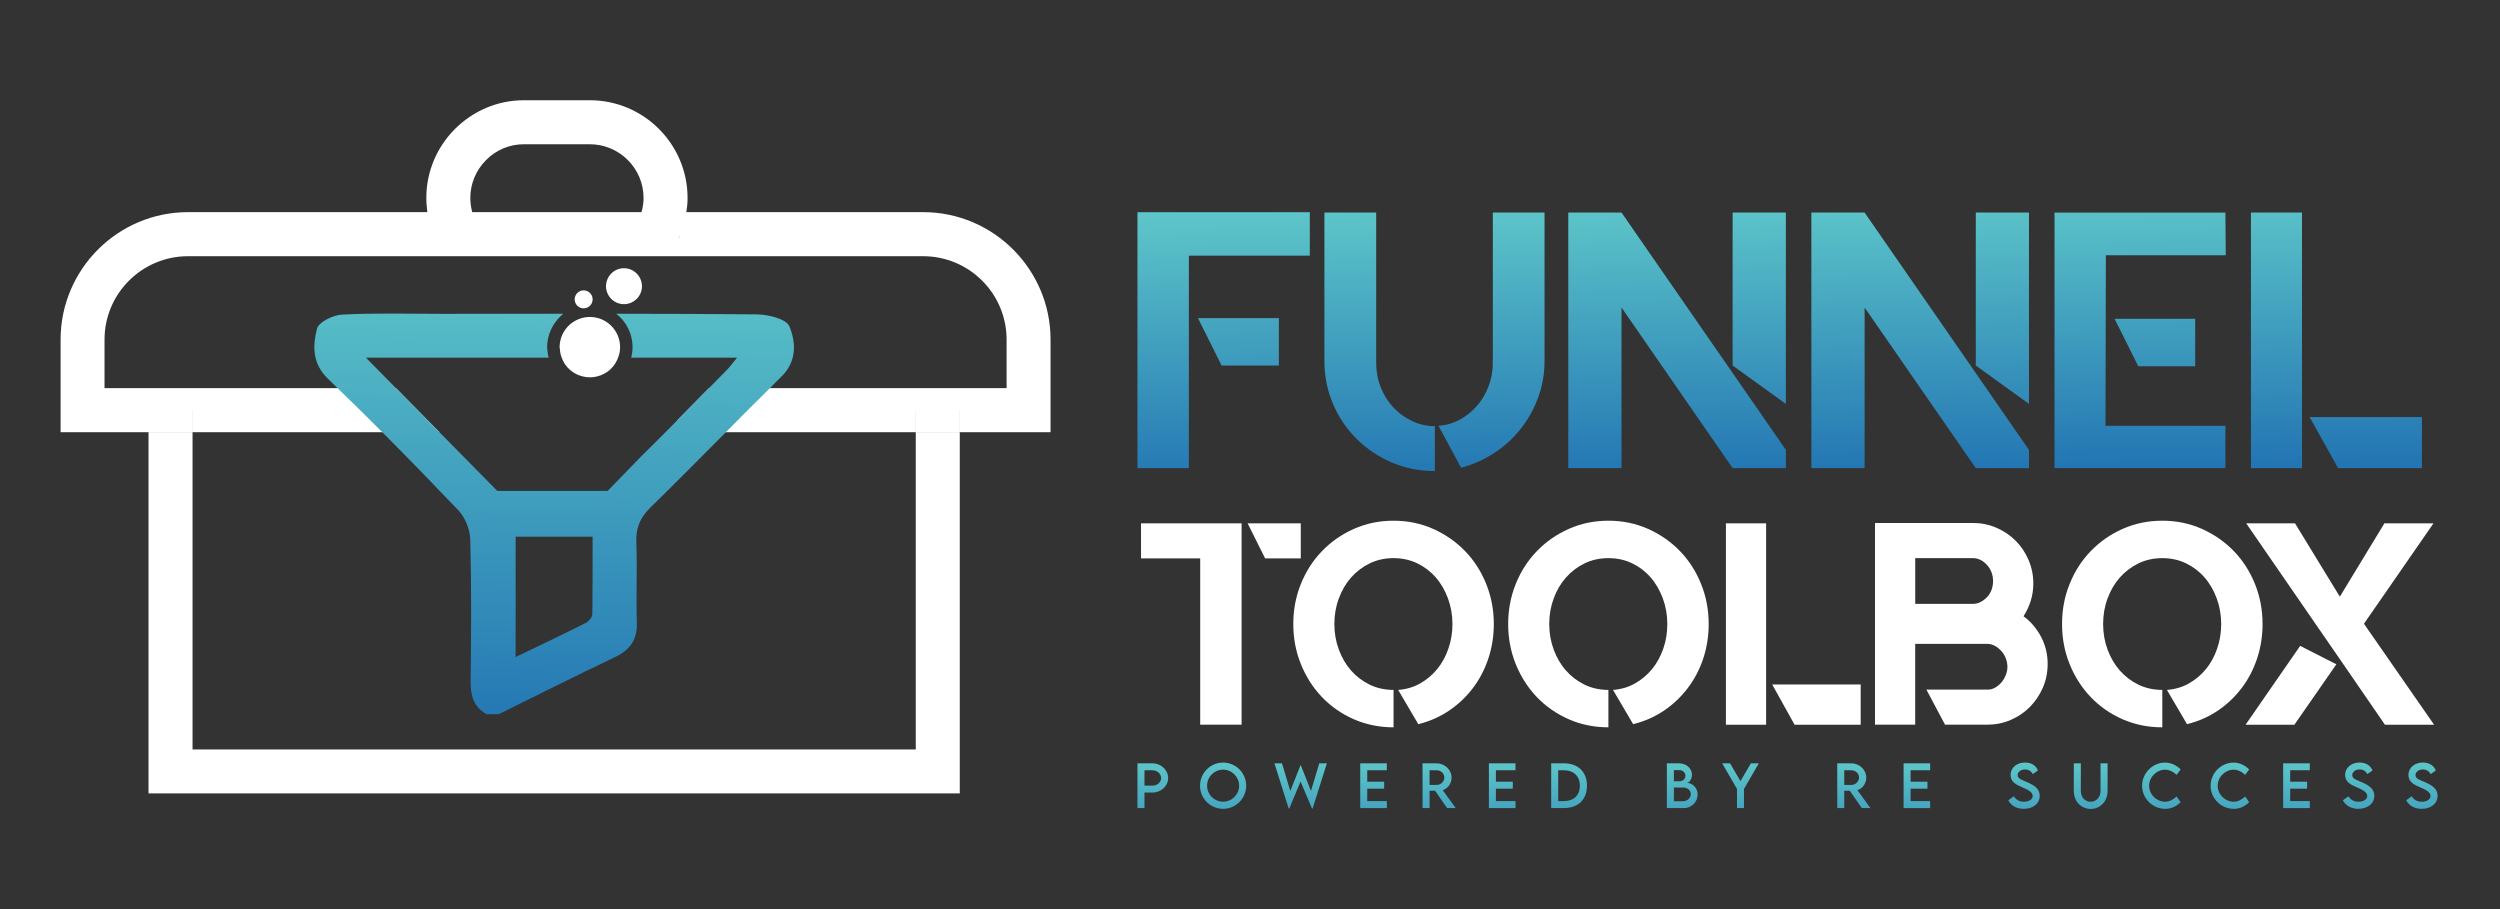 <?xml version="1.0" encoding="utf-8"?>
<!-- Generator: Adobe Illustrator 28.3.0, SVG Export Plug-In . SVG Version: 6.00 Build 0)  -->
<svg version="1.1" id="Layer_1" xmlns="http://www.w3.org/2000/svg" xmlns:xlink="http://www.w3.org/1999/xlink" x="0px" y="0px"
	 viewBox="0 0 1100 400" style="enable-background:new 0 0 1100 400;" xml:space="preserve">
<rect x="0" y="0" width="1100" height="400" fill="#333333" stroke="none"/>
<style type="text/css">
	.st0{fill:#FFFFFF;}
	.st1{fill:url(#SVGID_1_);}
	.st2{fill:url(#SVGID_00000106830383438351434160000008339766282405755535_);}
	.st3{fill:url(#SVGID_00000081607396063966969710000000071939186731645825_);}
	.st4{fill:url(#SVGID_00000163065077507106635070000000953499441436555965_);}
	.st5{fill:url(#SVGID_00000112592472671299738810000000006232633521733771_);}
	.st6{fill:url(#SVGID_00000106108666385209971530000011994607974387527614_);}
	.st7{fill:url(#SVGID_00000018945974024472986700000002979761187370699676_);}
	.st8{fill:url(#SVGID_00000154419924321269658170000000179732184816510600_);}
	.st9{fill:url(#SVGID_00000050647263668350759160000015457565339434660262_);}
	.st10{fill:url(#SVGID_00000042733346759991211530000011282347704829460156_);}
	.st11{fill:url(#SVGID_00000008830890545816622620000003994837829991126912_);}
	.st12{fill:url(#SVGID_00000000215438682439969670000012603183705045106572_);}
	.st13{fill:url(#SVGID_00000050621245205085006640000014692870492784129180_);}
	.st14{fill:url(#SVGID_00000047755100651635448920000005789575015129763989_);}
	.st15{fill:url(#SVGID_00000124125645517879799290000014221942019818731182_);}
	.st16{fill:url(#SVGID_00000116205630616086670190000001269154895113691822_);}
	.st17{fill:url(#SVGID_00000124841982422329166290000010739183066833750706_);}
	.st18{fill:url(#SVGID_00000116922001488813541520000006496855767898385282_);}
	.st19{fill:url(#SVGID_00000003819330877427771180000003661581789407857810_);}
	.st20{fill:url(#SVGID_00000063611163589256439200000018346107171694093759_);}
	.st21{fill:url(#SVGID_00000018940579660385759600000004548205589696999074_);}
	.st22{fill:url(#SVGID_00000083799495429696636490000002177351249396215469_);}
	.st23{fill:url(#SVGID_00000095300505576771819480000011219928479721697447_);}
	.st24{fill:url(#SVGID_00000080895554132720877830000011095019527676851887_);}
	.st25{fill:none;}
	.st26{fill:url(#SVGID_00000008833009706044014720000005869827263839622568_);}
</style>
<g>
	<path class="st0" d="M548.95,230.26l7.7,15.43h15.69v-15.43H548.95z M502.05,230.26v15.43h26.04v73.18h18.21v-88.61H502.05z"/>
	<path class="st0" d="M653.92,256.91c-2.23-5.53-5.34-10.35-9.29-14.43c-3.97-4.1-8.65-7.35-14.04-9.77
		c-5.38-2.39-11.19-3.6-17.43-3.6c-6.24,0-12.06,1.21-17.45,3.6c-5.4,2.41-10.07,5.67-14.02,9.77c-3.97,4.08-7.06,8.9-9.29,14.43
		c-2.25,5.53-3.35,11.41-3.35,17.66c0,6.25,1.1,12.14,3.35,17.66c2.23,5.53,5.32,10.37,9.29,14.51c3.95,4.12,8.63,7.37,14.02,9.74
		c5.4,2.35,11.21,3.54,17.45,3.54v-16.46c-3.79,0-7.26-0.76-10.43-2.27c-3.15-1.53-5.9-3.6-8.22-6.21
		c-2.31-2.61-4.11-5.71-5.42-9.24c-1.32-3.56-1.97-7.31-1.97-11.27c0-3.96,0.64-7.72,1.97-11.27c1.3-3.54,3.11-6.63,5.42-9.24
		c2.33-2.61,5.08-4.68,8.22-6.21c3.17-1.51,6.64-2.27,10.43-2.27c3.79,0,7.26,0.76,10.43,2.27c3.15,1.53,5.88,3.6,8.14,6.21
		c2.29,2.61,4.07,5.71,5.38,9.24c1.3,3.56,1.97,7.31,1.97,11.27c0,3.8-0.6,7.41-1.79,10.83c-1.16,3.42-2.81,6.41-4.91,8.98
		c-2.11,2.57-4.61,4.68-7.52,6.33c-2.91,1.65-6.14,2.59-9.67,2.85l8.85,15.07c4.87-1.19,9.37-3.15,13.46-5.89
		c4.09-2.75,7.6-6.07,10.55-9.95c2.95-3.88,5.22-8.22,6.82-13.04c1.6-4.8,2.41-9.87,2.41-15.19
		C657.27,268.32,656.15,262.43,653.92,256.91z"/>
	<path class="st0" d="M748.46,256.91c-2.23-5.53-5.32-10.35-9.29-14.43c-3.95-4.1-8.63-7.35-14.02-9.77
		c-5.4-2.39-11.21-3.6-17.45-3.6c-6.24,0-12.06,1.21-17.43,3.6c-5.4,2.41-10.07,5.67-14.04,9.77c-3.95,4.08-7.06,8.9-9.29,14.43
		s-3.35,11.41-3.35,17.66c0,6.25,1.12,12.14,3.35,17.66s5.34,10.37,9.29,14.51c3.97,4.12,8.65,7.37,14.04,9.74
		c5.38,2.35,11.19,3.54,17.43,3.54v-16.46c-3.79,0-7.26-0.76-10.43-2.27c-3.15-1.53-5.9-3.6-8.2-6.21
		c-2.33-2.61-4.13-5.71-5.44-9.24c-1.3-3.56-1.97-7.31-1.97-11.27c0-3.96,0.66-7.72,1.97-11.27c1.3-3.54,3.11-6.63,5.44-9.24
		c2.31-2.61,5.06-4.68,8.2-6.21c3.17-1.51,6.64-2.27,10.43-2.27c3.79,0,7.28,0.76,10.43,2.27c3.17,1.53,5.88,3.6,8.14,6.21
		c2.29,2.61,4.07,5.71,5.38,9.24c1.3,3.56,1.97,7.31,1.97,11.27c0,3.8-0.58,7.41-1.77,10.83c-1.18,3.42-2.83,6.41-4.93,8.98
		c-2.11,2.57-4.61,4.68-7.52,6.33c-2.91,1.65-6.14,2.59-9.67,2.85l8.85,15.07c4.89-1.19,9.37-3.15,13.46-5.89
		c4.09-2.75,7.6-6.07,10.55-9.95c2.95-3.88,5.24-8.22,6.84-13.04c1.58-4.8,2.39-9.87,2.39-15.19
		C751.81,268.32,750.71,262.43,748.46,256.91z"/>
	<path class="st0" d="M779.76,301.15l9.85,17.72h29.09v-17.72H779.76z M759.4,230.26v88.61h17.69v-88.61H759.4z"/>
	<path class="st0" d="M898.07,280.19c-1.95-3.66-4.51-6.69-7.72-9.04c1.36-2.11,2.41-4.38,3.17-6.77c0.76-2.41,1.14-4.96,1.14-7.68
		c0-3.62-0.7-7.05-2.09-10.31c-1.4-3.26-3.29-6.09-5.7-8.48c-2.41-2.41-5.22-4.3-8.47-5.71c-3.25-1.39-6.68-2.09-10.31-2.09h-43.09
		v88.75h17.69v-35.56h31.71c1.18,0,2.31,0.3,3.35,0.88c1.06,0.58,2.01,1.35,2.85,2.27c0.84,0.94,1.5,2.01,1.97,3.24
		c0.46,1.23,0.7,2.47,0.7,3.74c0,1.19-0.24,2.37-0.7,3.54c-0.46,1.19-1.08,2.25-1.83,3.17c-0.76,0.92-1.69,1.71-2.73,2.33
		c-1.06,0.64-2.17,0.96-3.35,0.96h-27.04l8.2,15.43h18.58c3.63,0,7.06-0.68,10.31-2.09c3.25-1.39,6.06-3.3,8.47-5.75
		s4.29-5.28,5.7-8.48c1.38-3.22,2.09-6.67,2.09-10.39C900.98,287.87,900,283.87,898.07,280.19z M876.27,259.56
		c-0.46,1.23-1.12,2.29-1.97,3.17c-0.84,0.88-1.79,1.61-2.85,2.15c-1.04,0.54-2.17,0.82-3.35,0.82h-25.4v-20.13h25.4
		c1.18,0,2.31,0.28,3.35,0.82c1.06,0.54,2.01,1.29,2.85,2.21c0.84,0.94,1.5,2.01,1.97,3.24c0.46,1.23,0.68,2.51,0.68,3.86
		C876.95,257.05,876.73,258.33,876.27,259.56z"/>
	<path class="st0" d="M992.17,256.91c-2.23-5.53-5.34-10.35-9.29-14.43c-3.97-4.1-8.65-7.35-14.04-9.77
		c-5.38-2.39-11.19-3.6-17.43-3.6c-6.24,0-12.06,1.21-17.45,3.6c-5.4,2.41-10.07,5.67-14.02,9.77c-3.97,4.08-7.06,8.9-9.29,14.43
		c-2.25,5.53-3.35,11.41-3.35,17.66c0,6.25,1.1,12.14,3.35,17.66c2.23,5.53,5.32,10.37,9.29,14.51c3.95,4.12,8.63,7.37,14.02,9.74
		c5.4,2.35,11.21,3.54,17.45,3.54v-16.46c-3.79,0-7.26-0.76-10.43-2.27c-3.15-1.53-5.9-3.6-8.22-6.21
		c-2.31-2.61-4.11-5.71-5.42-9.24c-1.32-3.56-1.97-7.31-1.97-11.27c0-3.96,0.64-7.72,1.97-11.27c1.3-3.54,3.11-6.63,5.42-9.24
		c2.33-2.61,5.08-4.68,8.22-6.21c3.17-1.51,6.64-2.27,10.43-2.27c3.79,0,7.26,0.76,10.43,2.27c3.15,1.53,5.88,3.6,8.14,6.21
		c2.29,2.61,4.07,5.71,5.38,9.24c1.3,3.56,1.97,7.31,1.97,11.27c0,3.8-0.6,7.41-1.79,10.83c-1.16,3.42-2.81,6.41-4.91,8.98
		c-2.11,2.57-4.61,4.68-7.52,6.33c-2.91,1.65-6.14,2.59-9.67,2.85l8.85,15.07c4.87-1.19,9.37-3.15,13.46-5.89
		c4.09-2.75,7.6-6.07,10.55-9.95c2.95-3.88,5.22-8.22,6.82-13.04c1.6-4.8,2.41-9.87,2.41-15.19
		C995.52,268.32,994.4,262.43,992.17,256.91z"/>
	<path class="st0" d="M1040.14,274.45l30.59-44.18h-21.6l-19.6,32.27l-19.72-32.27h-21.48l30.45,44.18l10.75,15.57l19.84,28.85
		h21.62L1040.14,274.45z M1012.07,284.19l-24.01,34.68h21.48l18.46-26.58L1012.07,284.19z"/>
</g>
<g>
	<linearGradient id="SVGID_1_" gradientUnits="userSpaceOnUse" x1="507.233" y1="335.517" x2="507.233" y2="385.023">
		<stop  offset="0" style="stop-color:#5DC6C9"/>
		<stop  offset="1" style="stop-color:#2376B3"/>
	</linearGradient>
	<path class="st1" d="M507.06,335.87h-6.58v19.69h3.09v-6.83h3.49c3.81,0,6.92-2.85,6.92-6.37
		C513.98,338.78,510.87,335.87,507.06,335.87z M507.06,345.68l-3.49-0.02v-6.73h3.49c2.11,0,3.83,1.53,3.83,3.42
		C510.89,344.19,509.17,345.7,507.06,345.68z"/>
	
		<linearGradient id="SVGID_00000182522840959944261360000002549901626577802414_" gradientUnits="userSpaceOnUse" x1="538.165" y1="335.529" x2="538.165" y2="385.042">
		<stop  offset="0" style="stop-color:#5DC6C9"/>
		<stop  offset="1" style="stop-color:#2376B3"/>
	</linearGradient>
	<path style="fill:url(#SVGID_00000182522840959944261360000002549901626577802414_);" d="M538.16,335.53
		c-5.6,0-10.15,4.58-10.15,10.21c0,5.57,4.55,10.15,10.15,10.15c5.6,0,10.17-4.58,10.17-10.15
		C548.33,340.11,543.75,335.53,538.16,335.53z M538.16,352.75c-3.89,0-7.04-3.15-7.04-7.03c0-3.9,3.15-7.07,7.04-7.07
		c3.87,0,7.06,3.17,7.06,7.07C545.22,349.59,542.03,352.75,538.16,352.75z"/>
	
		<linearGradient id="SVGID_00000017516213043760987740000000600405216625614265_" gradientUnits="userSpaceOnUse" x1="572.277" y1="335.517" x2="572.277" y2="385.017">
		<stop  offset="0" style="stop-color:#5DC6C9"/>
		<stop  offset="1" style="stop-color:#2376B3"/>
	</linearGradient>
	<path style="fill:url(#SVGID_00000017516213043760987740000000600405216625614265_);" d="M580.48,335.87l-3.65,12.14l-4.49-11.31
		h-0.12l-4.49,11.33l-3.65-12.16h-3.33l6.26,19.87h0.28l4.95-11.87l5.04,11.87h0.28l6.26-19.87H580.48z"/>
	
		<linearGradient id="SVGID_00000000192392550791005000000009201422480466709172_" gradientUnits="userSpaceOnUse" x1="604.353" y1="335.517" x2="604.353" y2="385.023">
		<stop  offset="0" style="stop-color:#5DC6C9"/>
		<stop  offset="1" style="stop-color:#2376B3"/>
	</linearGradient>
	<path style="fill:url(#SVGID_00000000192392550791005000000009201422480466709172_);" d="M610.21,338.9v-3.03H598.5v19.69h11.72
		v-3.07h-8.63v-5.47h7.44v-3.07h-7.44v-5.04H610.21z"/>
	
		<linearGradient id="SVGID_00000057829402897247305070000017769104506742528393_" gradientUnits="userSpaceOnUse" x1="633.22" y1="335.517" x2="633.22" y2="385.023">
		<stop  offset="0" style="stop-color:#5DC6C9"/>
		<stop  offset="1" style="stop-color:#2376B3"/>
	</linearGradient>
	<path style="fill:url(#SVGID_00000057829402897247305070000017769104506742528393_);" d="M634.8,347.68
		c2.27-0.74,3.89-2.95,3.89-5.49c0-3.52-3.01-6.33-6.66-6.33h-6.12l0.02,19.69h3.09v-7.63h2.41l5.3,7.63h3.79L634.8,347.68z
		 M632.12,345.37h-3.11v-6.45h3.11c1.83,0,3.39,1.37,3.39,3.19C635.51,343.89,633.96,345.37,632.12,345.37z"/>
	
		<linearGradient id="SVGID_00000077303598585156526530000002502834323410827650_" gradientUnits="userSpaceOnUse" x1="660.963" y1="335.517" x2="660.963" y2="385.023">
		<stop  offset="0" style="stop-color:#5DC6C9"/>
		<stop  offset="1" style="stop-color:#2376B3"/>
	</linearGradient>
	<path style="fill:url(#SVGID_00000077303598585156526530000002502834323410827650_);" d="M666.82,338.9v-3.03h-11.71v19.69h11.71
		v-3.07h-8.63v-5.47h7.44v-3.07h-7.44v-5.04H666.82z"/>
	
		<linearGradient id="SVGID_00000095300242294965487620000012767588621207081900_" gradientUnits="userSpaceOnUse" x1="690.401" y1="335.517" x2="690.401" y2="385.023">
		<stop  offset="0" style="stop-color:#5DC6C9"/>
		<stop  offset="1" style="stop-color:#2376B3"/>
	</linearGradient>
	<path style="fill:url(#SVGID_00000095300242294965487620000012767588621207081900_);" d="M688.12,335.87h-5.6v19.69h5.6
		c6.26,0,10.15-3.78,10.15-9.83C698.27,339.65,694.38,335.85,688.12,335.87z M688.16,352.49h-2.55v-13.56h2.51
		c4.31,0,7.02,2.61,7.02,6.79C695.15,349.87,692.46,352.49,688.16,352.49z"/>
	
		<linearGradient id="SVGID_00000008845325946271934190000008315294805258572434_" gradientUnits="userSpaceOnUse" x1="740.19" y1="335.517" x2="740.19" y2="385.023">
		<stop  offset="0" style="stop-color:#5DC6C9"/>
		<stop  offset="1" style="stop-color:#2376B3"/>
	</linearGradient>
	<path style="fill:url(#SVGID_00000008845325946271934190000008315294805258572434_);" d="M742.27,344.47
		c0.74,0,2.21-1.43,2.21-3.56c0-2.61-2.29-5.04-5.68-5.04h-5.38v19.69h7.36c3.91,0,6.18-2.99,6.18-6.01
		C746.96,346.5,744.47,344.47,742.27,344.47z M736.51,338.86h2.47c1.38,0,2.61,1.06,2.61,2.45c0,1.41-1.12,2.47-2.65,2.45
		l-2.43,0.02V338.86z M740.5,352.55h-3.99v-6.05h3.95c2.23,0,3.49,1.37,3.49,2.85C743.95,351.26,742.27,352.55,740.5,352.55z"/>
	
		<linearGradient id="SVGID_00000095328152153006813280000000643259261029318785_" gradientUnits="userSpaceOnUse" x1="765.807" y1="335.517" x2="765.807" y2="385.023">
		<stop  offset="0" style="stop-color:#5DC6C9"/>
		<stop  offset="1" style="stop-color:#2376B3"/>
	</linearGradient>
	<path style="fill:url(#SVGID_00000095328152153006813280000000643259261029318785_);" d="M770.39,335.87l-4.59,7.84l-4.57-7.84
		h-3.47l6.52,11.27v8.42h3.07v-8.42l6.52-11.27H770.39z"/>
	
		<linearGradient id="SVGID_00000078723387467834993940000014247537687290474674_" gradientUnits="userSpaceOnUse" x1="815.686" y1="335.517" x2="815.686" y2="385.023">
		<stop  offset="0" style="stop-color:#5DC6C9"/>
		<stop  offset="1" style="stop-color:#2376B3"/>
	</linearGradient>
	<path style="fill:url(#SVGID_00000078723387467834993940000014247537687290474674_);" d="M817.27,347.68
		c2.25-0.74,3.89-2.95,3.89-5.49c0-3.52-3.01-6.33-6.66-6.33h-6.12l0.02,19.69h3.07v-7.63h2.43l5.3,7.63h3.79L817.27,347.68z
		 M814.56,345.37h-3.09v-6.45h3.09c1.83,0,3.41,1.37,3.41,3.19C817.97,343.89,816.43,345.37,814.56,345.37z"/>
	
		<linearGradient id="SVGID_00000059305312517928773270000015767277973943616170_" gradientUnits="userSpaceOnUse" x1="843.419" y1="335.517" x2="843.419" y2="385.023">
		<stop  offset="0" style="stop-color:#5DC6C9"/>
		<stop  offset="1" style="stop-color:#2376B3"/>
	</linearGradient>
	<path style="fill:url(#SVGID_00000059305312517928773270000015767277973943616170_);" d="M849.27,338.9v-3.03h-11.69v19.69h11.69
		v-3.07h-8.61v-5.47h7.42v-3.07h-7.42v-5.04H849.27z"/>
	
		<linearGradient id="SVGID_00000109725907679118009290000015697400243485946023_" gradientUnits="userSpaceOnUse" x1="890.58" y1="335.508" x2="890.58" y2="385.012">
		<stop  offset="0" style="stop-color:#5DC6C9"/>
		<stop  offset="1" style="stop-color:#2376B3"/>
	</linearGradient>
	<path style="fill:url(#SVGID_00000109725907679118009290000015697400243485946023_);" d="M891.97,344.17
		c-2.39-1.02-4.21-1.57-4.21-3.11c0-1.39,1.44-2.51,3.25-2.51c1.42,0,2.79,0.74,3.39,2.07l2.29-1.59c-0.8-2.15-2.89-3.52-5.7-3.52
		c-3.55,0-6.34,2.25-6.34,5.47c0,3.09,2.57,4.3,4.87,5.32c2.29,0.98,4.87,2.09,4.87,3.92c0,1.49-1.66,2.55-3.87,2.55
		c-1.91,0-3.53-0.88-4.41-2.41l-2.45,1.75c1.12,2.27,3.59,3.78,6.82,3.78c3.99,0,7-2.25,7-5.75
		C897.49,347.04,895.08,345.54,891.97,344.17z"/>
	
		<linearGradient id="SVGID_00000149359046083141072780000007225910962810730898_" gradientUnits="userSpaceOnUse" x1="919.908" y1="335.517" x2="919.908" y2="385.011">
		<stop  offset="0" style="stop-color:#5DC6C9"/>
		<stop  offset="1" style="stop-color:#2376B3"/>
	</linearGradient>
	<path style="fill:url(#SVGID_00000149359046083141072780000007225910962810730898_);" d="M924.23,335.87v12.22
		c0,2.71-1.95,4.7-4.35,4.7c-2.39,0-4.31-1.99-4.31-4.7v-12.22h-3.09v12.22c0,4.52,3.23,7.84,7.42,7.84c4.19,0,7.44-3.32,7.44-7.84
		v-12.22H924.23z"/>
	
		<linearGradient id="SVGID_00000173134403274217378610000006776094168602612652_" gradientUnits="userSpaceOnUse" x1="950.991" y1="335.529" x2="950.991" y2="385.042">
		<stop  offset="0" style="stop-color:#5DC6C9"/>
		<stop  offset="1" style="stop-color:#2376B3"/>
	</linearGradient>
	<path style="fill:url(#SVGID_00000173134403274217378610000006776094168602612652_);" d="M952.6,352.77
		c-3.53,0-6.98-3.05-6.98-7.03c0-3.94,3.41-7.07,6.96-7.07c1.95,0,3.73,0.9,5.12,2.29l1.79-2.43c-1.93-1.87-4.27-2.97-6.84-2.99
		c-5.52,0-10.13,4.64-10.13,10.19c0,5.57,4.61,10.17,10.19,10.17c2.93,0,5.08-1.29,6.78-2.95l-1.79-2.49
		C956.35,351.76,954.6,352.77,952.6,352.77z"/>
	
		<linearGradient id="SVGID_00000004527436781475669450000012593874078104841352_" gradientUnits="userSpaceOnUse" x1="981.141" y1="335.529" x2="981.141" y2="385.042">
		<stop  offset="0" style="stop-color:#5DC6C9"/>
		<stop  offset="1" style="stop-color:#2376B3"/>
	</linearGradient>
	<path style="fill:url(#SVGID_00000004527436781475669450000012593874078104841352_);" d="M982.77,352.77
		c-3.53,0-6.98-3.05-6.98-7.03c0-3.94,3.39-7.07,6.96-7.07c1.93,0,3.71,0.9,5.1,2.29l1.79-2.43c-1.93-1.87-4.27-2.97-6.82-2.99
		c-5.54,0-10.15,4.64-10.15,10.19c0,5.57,4.61,10.17,10.19,10.17c2.93,0,5.1-1.29,6.78-2.95l-1.77-2.49
		C986.5,351.76,984.77,352.77,982.77,352.77z"/>
	
		<linearGradient id="SVGID_00000156557402164338486740000006243113343771279496_" gradientUnits="userSpaceOnUse" x1="1010.449" y1="335.517" x2="1010.449" y2="385.023">
		<stop  offset="0" style="stop-color:#5DC6C9"/>
		<stop  offset="1" style="stop-color:#2376B3"/>
	</linearGradient>
	<path style="fill:url(#SVGID_00000156557402164338486740000006243113343771279496_);" d="M1016.31,338.9v-3.03h-11.72v19.69h11.72
		v-3.07h-8.63v-5.47h7.44v-3.07h-7.44v-5.04H1016.31z"/>
	
		<linearGradient id="SVGID_00000016057310708146841230000001894711350597986717_" gradientUnits="userSpaceOnUse" x1="1037.801" y1="335.508" x2="1037.801" y2="385.012">
		<stop  offset="0" style="stop-color:#5DC6C9"/>
		<stop  offset="1" style="stop-color:#2376B3"/>
	</linearGradient>
	<path style="fill:url(#SVGID_00000016057310708146841230000001894711350597986717_);" d="M1039.17,344.17
		c-2.39-1.02-4.19-1.57-4.19-3.11c0-1.39,1.42-2.51,3.23-2.51c1.42,0,2.79,0.74,3.39,2.07l2.31-1.59c-0.8-2.15-2.91-3.52-5.72-3.52
		c-3.53,0-6.34,2.25-6.34,5.47c0,3.09,2.57,4.3,4.87,5.32c2.29,0.98,4.87,2.09,4.87,3.92c0,1.49-1.67,2.55-3.87,2.55
		c-1.89,0-3.53-0.88-4.41-2.41l-2.43,1.75c1.12,2.27,3.57,3.78,6.8,3.78c3.99,0,7.02-2.25,7.02-5.75
		C1044.71,347.04,1042.28,345.54,1039.17,344.17z"/>
	
		<linearGradient id="SVGID_00000049206736741650827250000018042757911763430579_" gradientUnits="userSpaceOnUse" x1="1065.644" y1="335.508" x2="1065.644" y2="385.012">
		<stop  offset="0" style="stop-color:#5DC6C9"/>
		<stop  offset="1" style="stop-color:#2376B3"/>
	</linearGradient>
	<path style="fill:url(#SVGID_00000049206736741650827250000018042757911763430579_);" d="M1067.02,344.17
		c-2.39-1.02-4.21-1.57-4.21-3.11c0-1.39,1.44-2.51,3.25-2.51c1.42,0,2.79,0.74,3.39,2.07l2.31-1.59c-0.82-2.15-2.91-3.52-5.72-3.52
		c-3.53,0-6.34,2.25-6.34,5.47c0,3.09,2.57,4.3,4.87,5.32c2.29,0.98,4.87,2.09,4.87,3.92c0,1.49-1.66,2.55-3.87,2.55
		c-1.89,0-3.53-0.88-4.41-2.41l-2.43,1.75c1.12,2.27,3.57,3.78,6.8,3.78c3.99,0,7.02-2.25,7.02-5.75
		C1072.55,347.04,1070.13,345.54,1067.02,344.17z"/>
</g>
<g>
	
		<linearGradient id="SVGID_00000174603646141200623020000006968854296999740327_" gradientUnits="userSpaceOnUse" x1="537.251" y1="93.676" x2="539.698" y2="212.738">
		<stop  offset="0" style="stop-color:#5DC6C9"/>
		<stop  offset="1" style="stop-color:#2376B3"/>
	</linearGradient>
	<path style="fill:url(#SVGID_00000174603646141200623020000006968854296999740327_);" d="M527.11,139.98l10.4,20.86h25.19v-20.86
		H527.11z M500.48,93.37v112.62h22.62V112.5h53.22V93.37H500.48z"/>
	
		<linearGradient id="SVGID_00000049197634534351288740000011248732138643955902_" gradientUnits="userSpaceOnUse" x1="630.46" y1="91.763" x2="632.907" y2="210.807">
		<stop  offset="0" style="stop-color:#5DC6C9"/>
		<stop  offset="1" style="stop-color:#2376B3"/>
	</linearGradient>
	<path style="fill:url(#SVGID_00000049197634534351288740000011248732138643955902_);" d="M656.85,93.53v64.83
		c0,0.59-0.03,0.78-0.1,0.55c-0.07-0.2-0.07-0.16-0.07,0.16c0,0.1,0,0.2,0.07,0.23c0.07,0.07,0.1,0.16,0.1,0.26
		c0,3.62-0.62,7.08-1.86,10.35c-1.24,3.26-2.93,6.17-5.15,8.68c-2.18,2.51-4.73,4.57-7.59,6.1c-2.9,1.57-6,2.45-9.32,2.64
		l9.94,18.48c5.25-1.37,10.1-3.56,14.6-6.5c4.5-2.94,8.38-6.5,11.64-10.61c3.26-4.11,5.83-8.72,7.69-13.81s2.8-10.48,2.8-16.16
		V93.53H656.85z M621.33,185.26c-3.16-1.5-5.93-3.49-8.28-6.01c-2.35-2.51-4.2-5.48-5.54-8.85c-1.34-3.36-1.99-6.99-1.99-10.84
		V93.53h-22.78v65.22c0,6.76,1.27,13.09,3.78,18.97s6,11.03,10.43,15.41c4.43,4.41,9.58,7.87,15.45,10.38
		c5.9,2.51,12.19,3.75,18.94,3.75v-19.75C627.82,187.51,624.46,186.76,621.33,185.26z"/>
	
		<linearGradient id="SVGID_00000080205030072274190650000008930462269077362108_" gradientUnits="userSpaceOnUse" x1="736.672" y1="89.577" x2="739.118" y2="208.631">
		<stop  offset="0" style="stop-color:#5DC6C9"/>
		<stop  offset="1" style="stop-color:#2376B3"/>
	</linearGradient>
	<path style="fill:url(#SVGID_00000080205030072274190650000008930462269077362108_);" d="M762.35,93.53v67.31l23.43,16.88V93.53
		H762.35z M713.47,93.53h-23.43v112.46h23.43v-70.67l48.89,70.67h23.43v-8.03L713.47,93.53z"/>
	
		<linearGradient id="SVGID_00000182494205429398527680000013305092255487010701_" gradientUnits="userSpaceOnUse" x1="843.59" y1="87.376" x2="846.037" y2="206.43">
		<stop  offset="0" style="stop-color:#5DC6C9"/>
		<stop  offset="1" style="stop-color:#2376B3"/>
	</linearGradient>
	<path style="fill:url(#SVGID_00000182494205429398527680000013305092255487010701_);" d="M869.35,93.53v67.31l23.4,16.88V93.53
		H869.35z M820.43,93.53H797v112.46h23.43v-70.67l48.92,70.67h23.4v-8.03L820.43,93.53z"/>
	
		<linearGradient id="SVGID_00000000210496383189105860000007843915356065842833_" gradientUnits="userSpaceOnUse" x1="940.264" y1="85.386" x2="942.71" y2="204.44">
		<stop  offset="0" style="stop-color:#5DC6C9"/>
		<stop  offset="1" style="stop-color:#2376B3"/>
	</linearGradient>
	<path style="fill:url(#SVGID_00000000210496383189105860000007843915356065842833_);" d="M930.42,140.28l10.43,20.89h25.03v-20.89
		H930.42z M926.58,112.33h52.76l-0.16-18.8h-75.19v112.46h75.19v-18.64h-52.76L926.58,112.33z"/>
	
		<linearGradient id="SVGID_00000027568918861185371380000002592176313926441374_" gradientUnits="userSpaceOnUse" x1="1025.751" y1="83.627" x2="1028.197" y2="202.681">
		<stop  offset="0" style="stop-color:#5DC6C9"/>
		<stop  offset="1" style="stop-color:#2376B3"/>
	</linearGradient>
	<path style="fill:url(#SVGID_00000027568918861185371380000002592176313926441374_);" d="M1016.24,183.5l12.51,22.49h36.89V183.5
		H1016.24z M990.42,93.53v112.46h22.46V93.53H990.42z"/>
</g>
<g>
	<g>
		<path class="st25" d="M280.47,97.95c-0.08,0.14-0.14,0.31-0.23,0.45l-0.02-0.02C280.31,98.24,280.39,98.1,280.47,97.95z"/>
		<polygon class="st25" points="192.82,107.7 196.25,105.82 192.82,107.7 		"/>
		<polygon class="st25" points="84.71,180.49 84.71,190.17 65.36,190.17 65.36,190.15 84.69,190.15 84.69,180.49 		"/>
		<path class="st25" d="M188.06,93.37c0.08,0.52,0.2,1.02,0.3,1.54C188.26,94.39,188.14,93.88,188.06,93.37L188.06,93.37z"/>
		<path class="st25" d="M283.16,87.1c0,2.14-0.33,4.26-0.9,6.25h-74.48c-0.51-1.99-0.84-4.11-0.84-6.25
			c0-6.25,2.45-12.13,6.91-16.65c4.46-4.5,10.38-6.97,16.65-6.97h29.05C272.51,63.48,283.16,74.07,283.16,87.1z"/>
		<path class="st25" d="M299.3,103.24c-0.12,0.35-0.25,0.72-0.39,1.07c-0.16,0.33-0.33,0.66-0.49,0.99
			C298.72,104.61,299.03,103.91,299.3,103.24z"/>
		<path class="st0" d="M406.16,93.34H302c0.33-2.06,0.53-4.17,0.53-6.25c0-23.68-19.3-42.98-42.98-42.98H230.5
			c-11.43,0-22.2,4.52-30.4,12.72c-8.06,8.14-12.52,18.91-12.52,30.26c0,2.08,0.21,4.19,0.45,6.25H82.74
			c-30.94,0-56.08,25.2-56.08,56.08v40.74h38.69v158.94H422.3V190.16h-19.36v139.6H84.72v-139.6H65.37v-0.02h19.32v-9.66h0.02v9.68
			h108.62l-19.12-19.38H45.99v-21.36c0-20.27,16.49-36.69,36.76-36.69h323.42c20.25,0,36.73,16.42,36.73,36.69v21.36H311.97
			l-0.02,0.02c-4.67,4.71-9.29,9.46-13.96,14.16c0.66,1.77,1.48,3.52,2.41,5.2h102.52v-9.68h0.02v9.66h19.36v-9.66h0.02v9.68h39.92
			v-40.74C462.24,118.54,437.1,93.34,406.16,93.34z M280.25,98.4l-0.02-0.02c0.08-0.14,0.16-0.29,0.25-0.43
			C280.39,98.09,280.33,98.25,280.25,98.4z M282.26,93.34h-74.48c-0.51-1.99-0.84-4.11-0.84-6.25c0-6.25,2.45-12.13,6.91-16.65
			c4.46-4.5,10.38-6.97,16.65-6.97h29.05c12.97,0,23.62,10.59,23.62,23.62C283.17,89.23,282.84,91.35,282.26,93.34z M298.92,104.3
			c-0.16,0.33-0.33,0.66-0.49,0.99c0.31-0.68,0.62-1.38,0.88-2.06C299.18,103.58,299.06,103.95,298.92,104.3z"/>
		<path class="st0" d="M250.71,142.8c-2.74,2.47-4.49,6.03-4.49,9.97c0,0.16,0,0.38,0.11,0.55c0.05,1.42,0.33,2.79,0.82,4.05
			c1.43,4.11,4.98,7.28,9.31,8.27c0.99,0.27,2.03,0.38,3.07,0.38c3.34,0,6.46-1.26,8.87-3.34l0.33-0.33
			c1.42-1.37,2.52-3.07,3.23-4.98c0.55-1.42,0.88-3.01,0.88-4.6c0-7.34-5.92-13.31-13.31-13.31c-3.07,0-5.97,1.1-8.27,2.9
			C251.09,142.48,250.88,142.64,250.71,142.8z"/>
		<path class="st0" d="M282.46,125.96c0-4.39-3.55-7.94-7.94-7.94c-4.32,0-7.87,3.55-7.87,7.94c0,4.32,3.55,7.87,7.87,7.87
			C278.91,133.84,282.46,130.29,282.46,125.96z"/>
		<path class="st0" d="M260.76,131.73c0-2.19-1.77-3.97-3.97-3.97c-2.16,0-3.94,1.77-3.94,3.97c0,2.16,1.77,3.94,3.94,3.94
			C258.98,135.67,260.76,133.9,260.76,131.73z"/>
	</g>
	
		<linearGradient id="SVGID_00000035490599988052297210000005906276217082419600_" gradientUnits="userSpaceOnUse" x1="244.063" y1="113.338" x2="242.845" y2="321.525">
		<stop  offset="0" style="stop-color:#5DC6C9"/>
		<stop  offset="1" style="stop-color:#2376B3"/>
	</linearGradient>
	<path style="fill:url(#SVGID_00000035490599988052297210000005906276217082419600_);" d="M347.33,143.58
		c-1.38-3.29-9.41-5.2-14.47-5.26c-20.58-0.16-41.11-0.27-61.71-0.27c4.38,3.43,7.17,8.76,7.17,14.72c0,1.58-0.23,3.12-0.6,4.6h46.6
		c-1.87,2.24-3.12,4.05-4.67,5.59c-2.57,2.63-5.12,5.18-7.69,7.81l-0.02,0.02c-4.67,4.71-9.29,9.46-13.96,14.16l-0.02,0.02
		c-5.24,5.3-10.5,10.63-15.83,15.83l-14.78,15.21h-48.53l-25.49-25.86l-19.12-19.38L161,157.37h80.4c-0.27-1.09-0.49-2.2-0.56-3.35
		c-0.1-0.6-0.1-1.03-0.1-1.25c0-5.3,2.3-10.4,6.31-14.02c0.21-0.21,0.47-0.49,0.86-0.7c-17.9,0-35.77,0.04-53.61,0.04
		c-14.64,0-29.25-0.43-43.77,0.33c-3.95,0.16-10.3,3.29-11.06,6.19c-1.91,7.56-2.14,15.34,4.87,22.08c1.42,1.38,2.82,2.71,4.19,4.09
		l0.02,0.02c6.64,6.41,13.14,12.85,19.65,19.36l0.02,0.02c11.27,11.29,22.39,22.74,33.4,34.29c3.06,3.17,5.2,8.53,5.3,12.97
		c0.56,20.87,0.39,41.73,0.16,62.55c-0.04,6.19,1.38,11.12,7.01,14.25h5.37c17.1-8.45,34.02-16.98,51.21-25.14
		c6.74-3.25,9.81-7.79,9.54-15.34c-0.39-11.61,0.23-23.29-0.23-34.91c-0.27-6.39,1.54-11,6.25-15.6
		c11.18-10.9,22.14-22.02,33.14-33.08l0.02-0.02c6.41-6.52,12.85-12.95,19.36-19.36l0.02-0.02c1.64-1.71,3.33-3.37,5.02-5.02
		C350.72,158.96,350.23,150.59,347.33,143.58z M260.74,255.9c0,1.25,0,2.57-0.06,3.89c0.06,3.39,0,6.85-0.06,10.3v0.16
		c-0.04,1.32-1.58,3.19-2.9,3.84c-9.97,5.04-20.04,9.81-30.84,15.01v-52.97h33.86v9.48C260.74,248.99,260.78,252.45,260.74,255.9z"
		/>
</g>
</svg>
